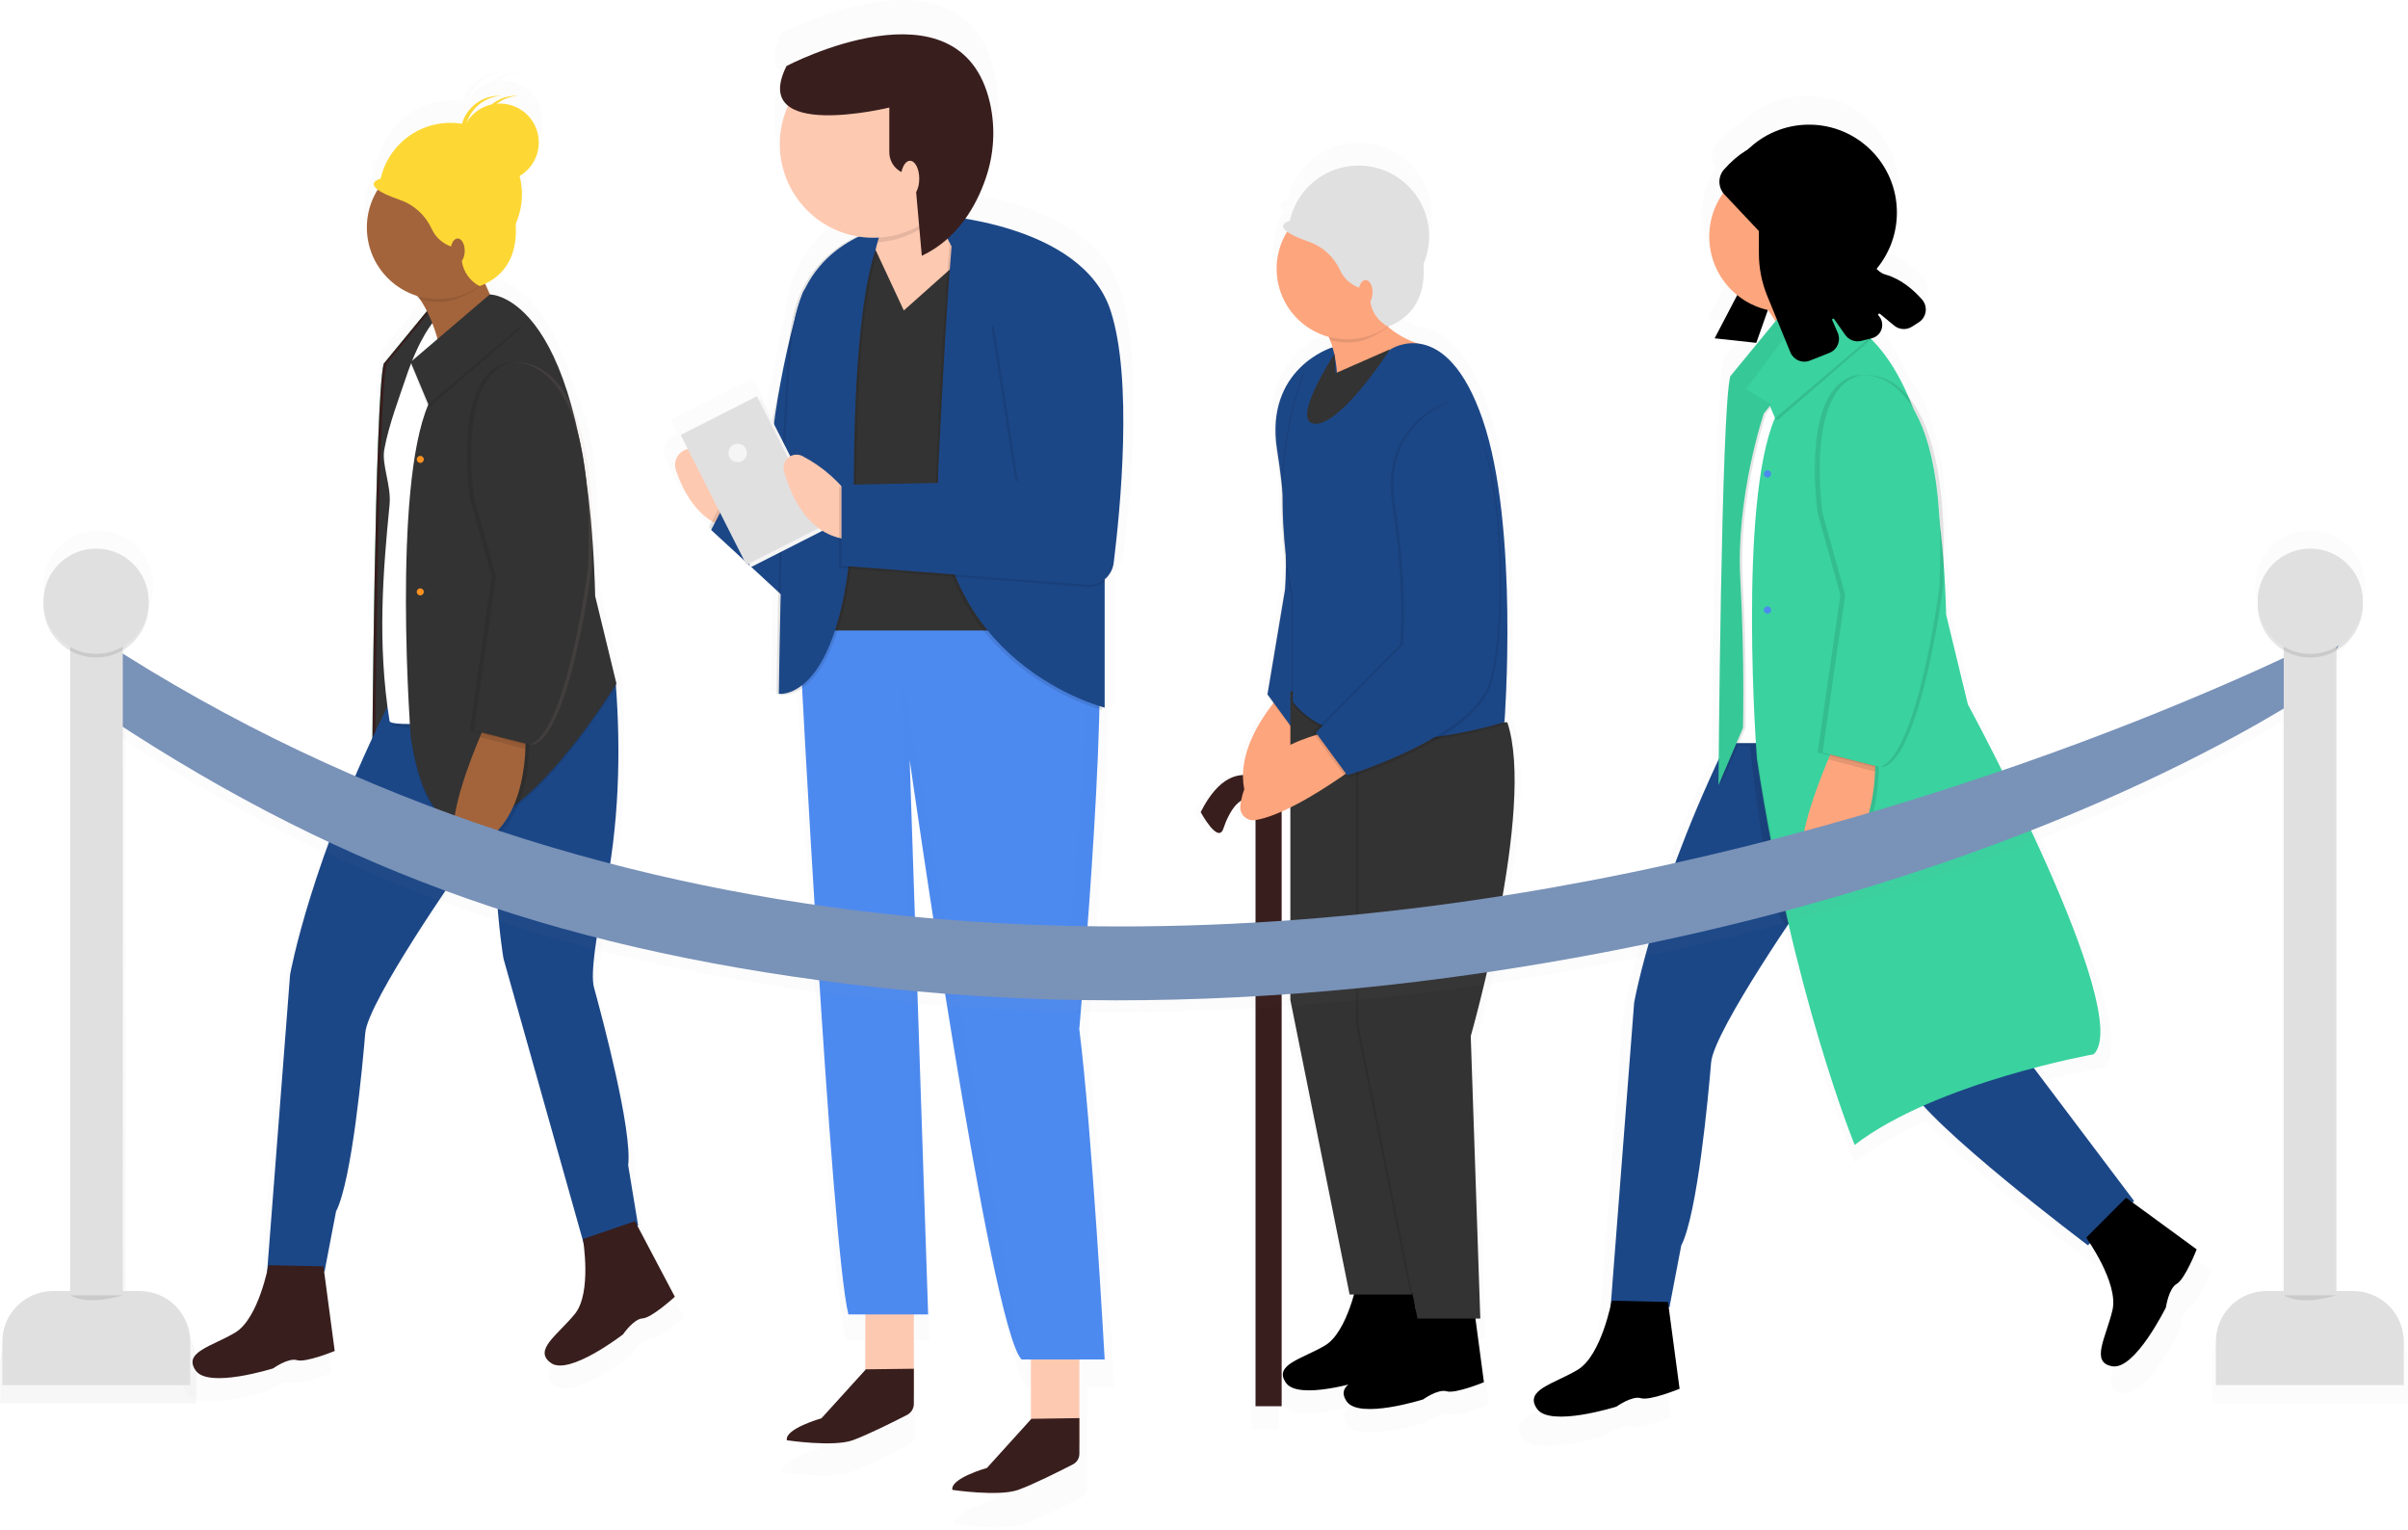 <svg width="400" height="254" viewBox="0 0 400 254" version="1.1" xmlns="http://www.w3.org/2000/svg" xmlns:xlink="http://www.w3.org/1999/xlink">
<title>Audience</title>
<desc>Created using Figma</desc>
<g id="Canvas" transform="translate(-10176 -10136)">
<g id="Audience">
<g id="Group" opacity="0.5">
<g id="Vector" opacity="0.5">
<use xlink:href="#path0_fill" transform="matrix(-1 0 0 1 10208.6 10224.1)" fill="url(#paint0_linear)"/>
</g>
</g>
<g id="Group" opacity="0.5">
<g id="Vector" opacity="0.5">
<use xlink:href="#path1_fill" transform="matrix(-1 0 0 1 10289.5 10148)" fill="url(#paint1_linear)"/>
</g>
</g>
<g id="Vector">
<use xlink:href="#path2_fill" transform="matrix(-1 0 0 1 10252.5 10184.8)" fill="#3AD29F"/>
</g>
<g id="Vector">
<use xlink:href="#path2_fill" transform="matrix(-1 0 0 1 10252.5 10184.8)" fill="#381E1D"/>
</g>
<g id="Vector">
<use xlink:href="#path3_fill" transform="matrix(-1 0 0 1 10253 10184.8)" fill="#333333"/>
</g>
<g id="Vector">
<use xlink:href="#path4_fill" transform="matrix(-1 0 0 1 10282 10246.6)" fill="#1C4787"/>
</g>
<g id="Vector">
<use xlink:href="#path5_fill" transform="matrix(-1 0 0 1 10288.1 10338.8)" fill="#381E1D"/>
</g>
<g id="Vector">
<use xlink:href="#path6_fill" transform="matrix(-1 0 0 1 10257.8 10252.2)" fill="#1C4787"/>
</g>
<g id="Vector">
<use xlink:href="#path7_fill" transform="matrix(-1 0 0 1 10254.2 10189.4)" fill="#FFFFFF"/>
</g>
<g id="Vector">
<use xlink:href="#path8_fill" transform="matrix(-1 0 0 1 10258.4 10180.9)" fill="#A3643B"/>
</g>
<g id="Vector" opacity="0.1">
<use xlink:href="#path9_fill" transform="matrix(-1 0 0 1 10278.4 10185.3)"/>
</g>
<g id="Vector">
<use xlink:href="#path9_fill" transform="matrix(-1 0 0 1 10278.4 10184.9)" fill="#333333"/>
</g>
<g id="Vector" opacity="0.1">
<use xlink:href="#path10_fill" transform="matrix(-1 0 0 1 10263.9 10256.1)"/>
</g>
<g id="Vector">
<use xlink:href="#path11_fill" transform="matrix(-1 0 0 1 10263.3 10255.8)" fill="#A3643B"/>
</g>
<g id="Vector">
<use xlink:href="#path12_fill" transform="matrix(-1 0 0 1 10246.4 10211.7)" fill="#FA9221"/>
</g>
<g id="Vector">
<use xlink:href="#path13_fill" transform="matrix(-1 0 0 1 10246.4 10233.7)" fill="#FA9221"/>
</g>
<g id="Vector">
<use xlink:href="#path14_fill" transform="matrix(-1 0 0 1 10231.6 10346.1)" fill="#381E1D"/>
</g>
<g id="Vector" opacity="0.1">
<use xlink:href="#path15_fill" transform="matrix(-1 0 0 1 10274.4 10196.2)" fill="#DAA4A2"/>
</g>
<g id="Vector" opacity="0.1">
<use xlink:href="#path16_fill" transform="matrix(-1 0 0 1 10273.1 10196.2)"/>
</g>
<g id="Vector">
<use xlink:href="#path17_fill" transform="matrix(-1 0 0 1 10273.8 10196.2)" fill="#333333"/>
</g>
<g id="Vector" opacity="0.1">
<use xlink:href="#path18_fill" transform="matrix(-1 0 0 1 10263.3 10257.6)"/>
</g>
<g id="Vector" opacity="0.1">
<use xlink:href="#path19_fill" transform="matrix(-1 0 0 1 10262.7 10190.2)"/>
</g>
<g id="Vector" opacity="0.1">
<use xlink:href="#path20_fill" transform="matrix(-1 0 0 1 10244 10256.2)"/>
</g>
<g id="Vector" opacity="0.1">
<use xlink:href="#path21_fill" transform="matrix(-1 0 0 1 10256.9 10181.3)"/>
</g>
<g id="Vector">
<use xlink:href="#path22_fill" transform="matrix(-1 0 0 1 10262.7 10156.4)" fill="#FDD835"/>
</g>
<g id="Vector">
<use xlink:href="#path23_fill" transform="matrix(-1 0 0 1 10260.7 10161.9)" fill="#A3643B"/>
</g>
<g id="Vector">
<use xlink:href="#path24_fill" transform="matrix(-1 0 0 1 10261.7 10168.3)" fill="#FDD835"/>
</g>
<g id="Vector">
<use xlink:href="#path25_fill" transform="matrix(-1 0 0 1 10265.5 10153.2)" fill="#FDD835"/>
</g>
<g id="Vector">
<use xlink:href="#path26_fill" transform="matrix(-1 0 0 1 10261.7 10159.6)" fill="#FDD835"/>
</g>
<g id="Vector">
<use xlink:href="#path27_fill" transform="matrix(-1 0 0 1 10259.3 10151.9)" fill="#FDD835"/>
</g>
<g id="Vector">
<use xlink:href="#path28_fill" transform="matrix(-1 0 0 1 10262.1 10151.9)" fill="#FDD835"/>
</g>
<g id="Vector">
<use xlink:href="#path29_fill" transform="matrix(-1 0 0 1 10253.2 10175.6)" fill="#A3643B"/>
</g>
<g id="Group" opacity="0.5">
<g id="Vector" opacity="0.5">
<use xlink:href="#path30_fill" transform="matrix(-1 0 0 1 10543.3 10151.9)" fill="url(#paint32_linear)"/>
</g>
</g>
<g id="Vector">
<use xlink:href="#path31_fill" transform="matrix(-1 0 0 1 10491.1 10156.7)"/>
</g>
<g id="Vector">
<use xlink:href="#path32_fill" transform="matrix(-1 0 0 1 10530.5 10310.3)" fill="#1C4787"/>
</g>
<g id="Vector">
<use xlink:href="#path33_fill" transform="matrix(-1 0 0 1 10481.9 10255.7)" fill="#1C4787"/>
</g>
<g id="Vector">
<use xlink:href="#path34_fill" transform="matrix(-1 0 0 1 10478.2 10200.7)" fill="#FFFFFF"/>
</g>
<g id="Vector" opacity="0.1">
<use xlink:href="#path35_fill" transform="matrix(-1 0 0 1 10476.9 10186.6)"/>
</g>
<g id="Vector">
<use xlink:href="#path36_fill" transform="matrix(-1 0 0 1 10471.2 10182.4)"/>
</g>
<g id="Vector">
<use xlink:href="#path37_fill" transform="matrix(-1 0 0 1 10484.9 10162.8)" fill="#FDA57D"/>
</g>
<g id="Vector">
<use xlink:href="#path38_fill" transform="matrix(-1 0 0 1 10482.5 10182.5)" fill="#FDA57D"/>
</g>
<g id="Vector">
<use xlink:href="#path39_fill" transform="matrix(-1 0 0 1 10524.9 10187.8)" fill="#3AD29F"/>
</g>
<g id="Vector">
<use xlink:href="#path40_fill" transform="matrix(-1 0 0 1 10476.5 10186.6)" fill="#3AD29F"/>
</g>
<g id="Vector" opacity="0.05">
<use xlink:href="#path40_fill" transform="matrix(-1 0 0 1 10476.5 10186.6)"/>
</g>
<g id="Vector" opacity="0.1">
<use xlink:href="#path41_fill" transform="matrix(-1 0 0 1 10488.1 10259.7)"/>
</g>
<g id="Vector">
<use xlink:href="#path42_fill" transform="matrix(-1 0 0 1 10487.5 10259.4)" fill="#FDA57D"/>
</g>
<g id="Vector">
<use xlink:href="#path43_fill" transform="matrix(-1 0 0 1 10470.2 10214.1)" fill="#4D8AF0"/>
</g>
<g id="Vector">
<use xlink:href="#path44_fill" transform="matrix(-1 0 0 1 10470.2 10236.7)" fill="#4D8AF0"/>
</g>
<g id="Vector">
<use xlink:href="#path45_fill" transform="matrix(-1 0 0 1 10540.9 10334.9)"/>
</g>
<g id="Vector">
<use xlink:href="#path46_fill" transform="matrix(-1 0 0 1 10455 10352)"/>
</g>
<g id="Vector" opacity="0.1">
<use xlink:href="#path47_fill" transform="matrix(-1 0 0 1 10498.9 10198.3)"/>
</g>
<g id="Vector" opacity="0.1">
<use xlink:href="#path48_fill" transform="matrix(-1 0 0 1 10497.5 10198.3)"/>
</g>
<g id="Vector">
<use xlink:href="#path49_fill" transform="matrix(-1 0 0 1 10498.3 10198.3)" fill="#3AD29F"/>
</g>
<g id="Vector" opacity="0.1">
<use xlink:href="#path50_fill" transform="matrix(-1 0 0 1 10487.5 10261.3)"/>
</g>
<g id="Vector" opacity="0.1">
<use xlink:href="#path51_fill" transform="matrix(-1 0 0 1 10486.9 10192.1)"/>
</g>
<g id="Vector">
<use xlink:href="#path52_fill" transform="matrix(-1 0 0 1 10482.5 10190.4)" fill="#3AD29F"/>
</g>
<g id="Vector">
<use xlink:href="#path53_fill" transform="matrix(-1 0 0 1 10495.9 10159.3)"/>
</g>
<g id="Vector" opacity="0.1">
<use xlink:href="#path54_fill" transform="matrix(-1 0 0 1 10467.8 10259.4)"/>
</g>
<g id="Vector" opacity="0.1">
<use xlink:href="#path55_fill" transform="matrix(-1 0 0 1 10473.1 10260.1)"/>
</g>
<g id="Group" opacity="0.5">
<g id="Vector" opacity="0.5">
<use xlink:href="#path56_fill" transform="matrix(-1 0 0 1 10364.3 10136)" fill="url(#paint59_linear)"/>
</g>
</g>
<g id="Vector">
<use xlink:href="#path57_fill" transform="matrix(-1 0 0 1 10327.8 10350.1)" fill="#FEC9B1"/>
</g>
<g id="Vector">
<use xlink:href="#path58_fill" transform="matrix(-1 0 0 1 10327.8 10363.3)" fill="#381E1D"/>
</g>
<g id="Vector">
<use xlink:href="#path59_fill" transform="matrix(-1 0 0 1 10355.3 10358.3)" fill="#FEC9B1"/>
</g>
<g id="Vector">
<use xlink:href="#path60_fill" transform="matrix(-1 0 0 1 10355.3 10371.5)" fill="#381E1D"/>
</g>
<g id="Vector">
<use xlink:href="#path61_fill" transform="matrix(-1 0 0 1 10359.5 10237.6)" fill="#4D8AF0"/>
</g>
<g id="Group" opacity="0.1">
<g id="Vector" opacity="0.1">
<use xlink:href="#path62_fill" transform="matrix(-1 0 0 1 10358.7 10237.7)"/>
</g>
<g id="Vector" opacity="0.1">
<use xlink:href="#path63_fill" transform="matrix(-1 0 0 1 10359.5 10307.6)"/>
</g>
<g id="Vector" opacity="0.1">
<use xlink:href="#path64_fill" transform="matrix(-1 0 0 1 10345.7 10246.5)"/>
</g>
</g>
<g id="Vector">
<use xlink:href="#path65_fill" transform="matrix(-1 0 0 1 10301.2 10210.5)" fill="#FEC9B1"/>
</g>
<g id="Vector" opacity="0.1">
<use xlink:href="#path66_fill" transform="matrix(-1 0 0 1 10308.5 10191.7)"/>
</g>
<g id="Vector">
<use xlink:href="#path67_fill" transform="matrix(-1 0 0 1 10310.7 10183.4)" fill="#1C4787"/>
</g>
<g id="Vector">
<use xlink:href="#path68_fill" transform="matrix(-1 0 0 1 10344.7 10176.8)" fill="#333333"/>
</g>
<g id="Vector" opacity="0.1">
<use xlink:href="#path69_fill" transform="matrix(-1 0 0 1 10323 10173.7)"/>
</g>
<g id="Vector" opacity="0.1">
<use xlink:href="#path70_fill" transform="matrix(-1 0 0 1 10323.8 10173.9)"/>
</g>
<g id="Vector">
<use xlink:href="#path71_fill" transform="matrix(-1 0 0 1 10323.4 10173.7)" fill="#1C4787"/>
</g>
<g id="Vector">
<use xlink:href="#path72_fill" transform="matrix(0.892 -0.453 -0.452 -0.892 10300.7 10230.2)" fill="#F5F5F5"/>
</g>
<g id="Vector">
<use xlink:href="#path73_fill" transform="matrix(0.892 -0.453 -0.452 -0.892 10300 10229.8)" fill="#E0E0E0"/>
</g>
<g id="Vector">
<use xlink:href="#path74_fill" transform="matrix(-1 0 0 1 10319.6 10211.5)" fill="#FEC9B1"/>
</g>
<g id="Vector">
<use xlink:href="#path75_fill" transform="matrix(-1 0 0 1 10336.5 10162.8)" fill="#FEC9B1"/>
</g>
<g id="Vector" opacity="0.1">
<use xlink:href="#path76_fill" transform="matrix(-1 0 0 1 10359.1 10172.4)"/>
</g>
<g id="Vector">
<use xlink:href="#path77_fill" transform="matrix(-1 0 0 1 10359.5 10172)" fill="#1C4787"/>
</g>
<g id="Vector" opacity="0.1">
<use xlink:href="#path78_fill" transform="matrix(-1 0 0 1 10333.4 10163.5)"/>
</g>
<g id="Vector">
<use xlink:href="#path79_fill" transform="matrix(-1 0 0 1 10336.6 10144.4)" fill="#FEC9B1"/>
</g>
<g id="Vector" opacity="0.1">
<use xlink:href="#path80_fill" transform="matrix(-1 0 0 1 10362.2 10182)"/>
</g>
<g id="Vector">
<use xlink:href="#path81_fill" transform="matrix(-1 0 0 1 10362.6 10171.7)" fill="#1C4787"/>
</g>
<g id="Vector">
<use xlink:href="#path82_fill" transform="matrix(-1 0 0 1 10341 10141.7)" fill="#381E1D"/>
</g>
<g id="Vector">
<use xlink:href="#path83_fill" transform="matrix(-1 0 0 1 10328.7 10162.7)" fill="#FEC9B1"/>
</g>
<g id="Vector">
<use xlink:href="#path84_fill" transform="matrix(-0.452 -0.892 -0.892 0.453 10300.6 10211.9)" fill="#F5F5F5"/>
</g>
<g id="Group" opacity="0.5">
<g id="Vector" opacity="0.5">
<use xlink:href="#path85_fill" transform="matrix(-1 0 0 1 10428.6 10159.7)" fill="url(#paint88_linear)"/>
</g>
</g>
<g id="Vector">
<use xlink:href="#path86_fill" transform="matrix(-1 0 0 1 10388.9 10268.2)" fill="#381E1D"/>
</g>
<g id="Vector">
<use xlink:href="#path87_fill" transform="matrix(-1 0 0 1 10388.9 10264.7)" fill="#381E1D"/>
</g>
<g id="Vector">
<use xlink:href="#path88_fill" transform="matrix(-1 0 0 1 10395.7 10250.5)" fill="#FDA57D"/>
</g>
<g id="Vector" opacity="0.1">
<use xlink:href="#path89_fill" transform="matrix(-1 0 0 1 10405.4 10193.8)"/>
</g>
<g id="Vector">
<use xlink:href="#path90_fill" transform="matrix(-1 0 0 1 10405.5 10193.7)" fill="#1C4787"/>
</g>
<g id="Vector">
<use xlink:href="#path91_fill" transform="matrix(-1 0 0 1 10412.4 10348.4)"/>
</g>
<g id="Vector">
<use xlink:href="#path92_fill" transform="matrix(-1 0 0 1 10416.3 10250.8)" fill="#333333"/>
</g>
<g id="Vector">
<use xlink:href="#path93_fill" transform="matrix(-1 0 0 1 10401.7 10257.2)" fill="#FDA57D"/>
</g>
<g id="Vector">
<use xlink:href="#path94_fill" transform="matrix(-1 0 0 1 10412 10185)" fill="#FDA57D"/>
</g>
<g id="Vector">
<use xlink:href="#path95_fill" transform="matrix(-1 0 0 1 10422.5 10351.5)"/>
</g>
<g id="Vector" opacity="0.1">
<use xlink:href="#path96_fill" transform="matrix(-1 0 0 1 10427.2 10254.8)"/>
</g>
<g id="Vector">
<use xlink:href="#path97_fill" transform="matrix(-1 0 0 1 10427.6 10254.8)" fill="#333333"/>
</g>
<g id="Vector" opacity="0.1">
<use xlink:href="#path98_fill" transform="matrix(-1 0 0 1 10426.2 10193)"/>
</g>
<g id="Vector" opacity="0.1">
<use xlink:href="#path99_fill" transform="matrix(-1 0 0 1 10426.4 10193.4)"/>
</g>
<g id="Vector">
<use xlink:href="#path100_fill" transform="matrix(-1 0 0 1 10426.4 10193)" fill="#1C4787"/>
</g>
<g id="Vector" opacity="0.1">
<use xlink:href="#path101_fill" transform="matrix(-1 0 0 1 10424.6 10202.8)"/>
</g>
<g id="Vector" opacity="0.1">
<use xlink:href="#path102_fill" transform="matrix(-1 0 0 1 10425.4 10203.2)"/>
</g>
<g id="Vector">
<use xlink:href="#path103_fill" transform="matrix(-1 0 0 1 10425.1 10202.8)" fill="#1C4787"/>
</g>
<g id="Vector" opacity="0.1">
<use xlink:href="#path104_fill" transform="matrix(-1 0 0 1 10406.8 10185.5)"/>
</g>
<g id="Vector">
<use xlink:href="#path105_fill" transform="matrix(-1 0 0 1 10413.4 10163.5)" fill="#E0E0E0"/>
</g>
<g id="Vector">
<use xlink:href="#path106_fill" transform="matrix(-1 0 0 1 10411.5 10168.9)" fill="#FDA57D"/>
</g>
<g id="Vector">
<use xlink:href="#path107_fill" transform="matrix(-1 0 0 1 10412.5 10175.2)" fill="#E0E0E0"/>
</g>
<g id="Vector">
<use xlink:href="#path108_fill" transform="matrix(-1 0 0 1 10412.4 10166.7)" fill="#E0E0E0"/>
</g>
<g id="Vector">
<use xlink:href="#path109_fill" transform="matrix(-1 0 0 1 10404 10182.5)" fill="#FDA57D"/>
</g>
<g id="Vector">
<use xlink:href="#path110_fill" transform="matrix(-1 0 0 1 10406.9 10194)" fill="#333333"/>
</g>
<g id="Group" opacity="0.5">
<g id="Vector" opacity="0.5">
<use xlink:href="#path111_fill" transform="matrix(-1 0 0 1 10566.5 10241.5)" fill="url(#paint114_linear)"/>
</g>
</g>
<g id="Vector">
<use xlink:href="#path112_fill" transform="matrix(-1 0 0 1 10566.5 10239.5)" fill="#7992B8"/>
</g>
<g id="Group" opacity="0.5">
<g id="Vector" opacity="0.5">
<use xlink:href="#path113_fill" transform="matrix(-1 0 0 1 10576 10224.1)" fill="url(#paint116_linear)"/>
</g>
</g>
<g id="Vector">
<use xlink:href="#path114_fill" transform="matrix(-1 0 0 1 10564.1 10230.8)" fill="#E0E0E0"/>
</g>
<g id="Vector">
<use xlink:href="#path115_fill" transform="matrix(-1 0 0 1 10575.3 10350.4)" fill="#E0E0E0"/>
</g>
<g id="Vector" opacity="0.1">
<use xlink:href="#path116_fill" transform="matrix(-1 0 0 1 10568.5 10227.7)"/>
</g>
<g id="Vector">
<use xlink:href="#path117_fill" transform="matrix(-1 0 0 1 10568.5 10227.1)" fill="#E0E0E0"/>
</g>
<g id="Vector" opacity="0.1">
<use xlink:href="#path118_fill" transform="matrix(-1 0 0 1 10564.1 10351.1)"/>
</g>
<g id="Vector">
<use xlink:href="#path119_fill" transform="matrix(-1 0 0 1 10196.4 10230.8)" fill="#E0E0E0"/>
</g>
<g id="Vector">
<use xlink:href="#path120_fill" transform="matrix(-1 0 0 1 10207.6 10350.4)" fill="#E0E0E0"/>
</g>
<g id="Vector" opacity="0.1">
<use xlink:href="#path121_fill" transform="matrix(-1 0 0 1 10200.7 10227.7)"/>
</g>
<g id="Vector">
<use xlink:href="#path122_fill" transform="matrix(-1 0 0 1 10200.7 10227.1)" fill="#E0E0E0"/>
</g>
<g id="Vector" opacity="0.1">
<use xlink:href="#path123_fill" transform="matrix(-1 0 0 1 10196.4 10351.1)"/>
</g>
</g>
</g>
<defs>
<linearGradient id="paint0_linear" x1="0" y1="0" x2="1" y2="0" gradientUnits="userSpaceOnUse" gradientTransform="matrix(0 -144.942 144.848 0 -56.15 144.953)">
<stop offset="0" stop-color="#808080" stop-opacity="0.25"/>
<stop offset="0.54" stop-color="#808080" stop-opacity="0.12"/>
<stop offset="1" stop-color="#808080" stop-opacity="0.1"/>
</linearGradient>
<linearGradient id="paint1_linear" x1="0" y1="0" x2="1" y2="0" gradientUnits="userSpaceOnUse" gradientTransform="matrix(0 -110265 41473.3 0 53126.3 152230)">
<stop offset="0" stop-color="#808080" stop-opacity="0.25"/>
<stop offset="0.54" stop-color="#808080" stop-opacity="0.12"/>
<stop offset="1" stop-color="#808080" stop-opacity="0.1"/>
</linearGradient>
<linearGradient id="paint32_linear" x1="0" y1="0" x2="1" y2="0" gradientUnits="userSpaceOnUse" gradientTransform="matrix(0 -113790 58374.8 0 11228.8 158395)">
<stop offset="0" stop-color="#808080" stop-opacity="0.25"/>
<stop offset="0.54" stop-color="#808080" stop-opacity="0.12"/>
<stop offset="1" stop-color="#808080" stop-opacity="0.1"/>
</linearGradient>
<linearGradient id="paint59_linear" x1="0" y1="0" x2="1" y2="0" gradientUnits="userSpaceOnUse" gradientTransform="matrix(0 -145590 44755.5 0 33350.6 186934)">
<stop offset="0" stop-color="#808080" stop-opacity="0.25"/>
<stop offset="0.54" stop-color="#808080" stop-opacity="0.12"/>
<stop offset="1" stop-color="#808080" stop-opacity="0.1"/>
</linearGradient>
<linearGradient id="paint88_linear" x1="0" y1="0" x2="1" y2="0" gradientUnits="userSpaceOnUse" gradientTransform="matrix(0 -103832 26247.3 0 16234.6 150193)">
<stop offset="0" stop-color="#808080" stop-opacity="0.25"/>
<stop offset="0.54" stop-color="#808080" stop-opacity="0.12"/>
<stop offset="1" stop-color="#808080" stop-opacity="0.1"/>
</linearGradient>
<linearGradient id="paint114_linear" x1="0" y1="0" x2="1" y2="0" gradientUnits="userSpaceOnUse" gradientTransform="matrix(0 -8868.12 53523.5 0 198546 34015.1)">
<stop offset="0" stop-color="#808080" stop-opacity="0.25"/>
<stop offset="0.54" stop-color="#808080" stop-opacity="0.12"/>
<stop offset="1" stop-color="#808080" stop-opacity="0.1"/>
</linearGradient>
<linearGradient id="paint116_linear" x1="0" y1="0" x2="1" y2="0" gradientUnits="userSpaceOnUse" gradientTransform="matrix(0 -47543.3 10676.7 0 650.552 100067)">
<stop offset="0" stop-color="#808080" stop-opacity="0.25"/>
<stop offset="0.54" stop-color="#808080" stop-opacity="0.12"/>
<stop offset="1" stop-color="#808080" stop-opacity="0.1"/>
</linearGradient>
<path id="path0_fill" d="M 22.956 128.669L 20.831 128.669L 20.831 17.02C 22.569 16.016 23.927 14.466 24.695 12.611C 25.463 10.757 25.598 8.7 25.078 6.76C 24.559 4.821 23.415 3.107 21.823 1.885C 20.231 0.663 18.28 -4.34656e-06 16.274 -4.34656e-06C 14.267 -4.34656e-06 12.317 0.663 10.725 1.885C 9.133 3.107 7.989 4.821 7.469 6.76C 6.95 8.7 7.085 10.757 7.853 12.611C 8.62 14.466 9.979 16.016 11.716 17.02L 11.716 128.669L 9.592 128.669C 7.048 128.669 4.608 129.68 2.809 131.48C 1.011 133.28 -7.54727e-06 135.722 -7.54727e-06 138.267L -7.54727e-06 144.953L 32.552 144.953L 32.552 138.267C 32.552 137.006 32.304 135.758 31.822 134.593C 31.339 133.428 30.632 132.37 29.741 131.479C 28.85 130.587 27.792 129.88 26.628 129.398C 25.463 128.916 24.216 128.668 22.956 128.669Z"/>
<path id="path1_fill" d="M 75.672 212.944C 72.373 210.991 70.633 204.459 70.112 202.157L 66.177 151.288C 66.177 151.288 63.223 134.451 52.001 110.469C 51.864 96.191 51.339 51.041 50.062 46.184L 42.626 37.138C 42.971 36.44 43.362 35.766 43.796 35.119C 43.928 35.083 44.065 35.052 44.198 35.013C 44.361 34.796 44.533 34.571 44.71 34.389C 46.449 33.78 48.03 32.787 49.334 31.485C 50.639 30.183 51.635 28.604 52.249 26.865C 52.863 25.126 53.078 23.271 52.88 21.438C 52.682 19.604 52.075 17.839 51.105 16.271C 52.937 14.923 50.601 14.353 50.601 14.353C 49.913 11.299 48.089 8.622 45.499 6.865C 42.91 5.107 39.749 4.402 36.659 4.892C 36.261 3.492 35.419 2.26 34.258 1.383C 33.098 0.506 31.683 0.031 30.229 0.031L 29.849 0.031C 31.206 0.106 32.507 0.592 33.581 1.424C 34.654 2.257 35.449 3.397 35.86 4.693C 35.404 3.912 34.795 3.231 34.07 2.692C 33.344 2.153 32.517 1.766 31.638 1.556C 30.437 0.549 28.92 -0.002 27.354 6.07997e-06L 26.974 6.07997e-06C 28.32 0.077 29.61 0.561 30.675 1.388C 30.481 1.388 30.287 1.357 30.092 1.357C 28.623 1.354 27.193 1.836 26.025 2.728C 24.857 3.62 24.016 4.873 23.631 6.292C 23.246 7.711 23.34 9.218 23.897 10.578C 24.454 11.939 25.444 13.078 26.714 13.819C 25.975 16.564 26.207 19.48 27.372 22.073C 27.12 25.609 27.889 30.112 32.618 32.392L 31.814 34.213C 30.847 34.261 22.982 35.216 17.921 53.078C 15.744 57.554 14.101 64.797 14.211 76.499C 13.999 79.495 13.841 82.686 13.77 86.137L 10.122 101.198L 10.175 101.286C 10.175 101.357 10.175 101.423 10.175 101.494L 10.135 101.653L 10.162 101.693C 9.278 113.717 9.72 125.962 12.149 137.766C 13.527 144.448 14.591 151.151 13.915 153.52C 12.458 158.823 7.291 178.152 8.038 184.091L 6.328 194.481L 6.443 194.52L -5.39091e-06 206.766C -5.39091e-06 206.766 3.975 210.407 5.542 210.487C 7.11 210.566 8.916 213.235 8.916 213.235C 8.916 213.235 18.168 220.39 21.313 218.176C 24.457 215.962 20.129 213.315 17.17 209.705C 14.746 206.73 15.364 199.982 15.669 197.662L 29.505 148.557C 29.505 148.557 30.878 140.917 31.081 127.867C 32.14 128.719 33.347 129.367 34.641 129.78C 35.072 129.914 35.534 129.914 35.966 129.78L 36.849 132.98C 36.849 132.98 52.809 155.796 53.264 161.262C 53.719 166.729 55.543 186.663 58.281 191.988L 60.255 202.333L 60.374 202.333L 58.546 216.033C 58.546 216.033 63.536 218.079 65.029 217.615C 66.522 217.151 69.145 219.033 69.145 219.033C 69.145 219.033 80.296 222.569 82.482 219.391C 84.668 216.214 79.7 215.312 75.672 212.944Z"/>
<path id="path2_fill" d="M 10.696 68.54L 14.671 77.785C 14.671 77.785 14.229 17.173 12.763 11.596L 3.228 -3.7761e-06L -6.46909e-06 8.511L 7.335 17.61C 7.335 17.61 11.884 31.111 11.147 44.319C 10.409 57.528 10.696 68.54 10.696 68.54Z"/>
<path id="path3_fill" d="M 10.705 68.54L 14.68 77.785C 14.68 77.785 14.238 17.173 12.772 11.596L 3.228 -3.7761e-06L 1.186e-05 8.511L 7.335 17.61C 7.335 17.61 11.884 31.111 11.147 44.319C 10.409 57.528 10.705 68.54 10.705 68.54Z"/>
<path id="path4_fill" d="M 3.732 2.691C 2.809 14.517 3.206 26.576 5.6 38.199C 6.925 44.646 7.954 51.111 7.327 53.401C 5.918 58.514 0.945 77.166 1.652 82.898L -1.07818e-05 92.925L 8.947 96.213L 22.359 48.61C 22.359 48.61 25.817 29.4 22.395 -1.61833e-06L 3.727 2.696L 3.732 2.691Z"/>
<path id="path5_fill" d="M 6.624 0L 0 12.546C 0 12.546 3.838 16.059 5.348 16.139C 6.858 16.218 8.603 18.79 8.603 18.79C 8.603 18.79 17.528 25.693 20.566 23.554C 23.605 21.415 19.427 18.883 16.592 15.379C 13.757 11.874 15.267 2.961 15.267 2.961L 6.624 0Z"/>
<path id="path6_fill" d="M 5.282 28.03C 5.282 28.03 20.681 50.046 21.123 55.327C 21.564 60.608 23.331 79.836 25.981 84.975L 27.889 94.954L 37.423 94.954L 33.612 45.641C 33.612 45.641 30.194 26.418 16.866 -2.69721e-06L 2.15636e-06 9.245L 5.282 28.03Z"/>
<path id="path7_fill" d="M 13.492 66.318C 13.492 67.493 8.62545e-06 66.318 8.62545e-06 66.318L 8.62545e-06 9.099L 6.161 -3.23665e-06C 6.161 -3.23665e-06 8.528 2.545 10.837 9.506C 11.721 12.197 13.642 17.164 14.37 21.282C 14.812 23.784 13.187 27.253 13.487 30.381C 14.56 41.398 15.558 53.445 13.492 66.318Z"/>
<path id="path8_fill" d="M 9.605 11.812C 9.605 11.812 11.001 5.869 14.225 2.934L 2.787 -2.51197e-14L -1.07818e-06 6.31L 9.605 11.812Z"/>
<path id="path9_fill" d="M 21.057 7.74521e-05C 21.057 7.74521e-05 4.853 -0.367 3.533 50.099L -6.46909e-06 64.63C -6.46909e-06 64.63 28.454 111.3 34.173 73.437C 34.173 73.437 37.264 32.198 31.24 18.255L 34.186 11.211L 21.057 7.74521e-05Z"/>
<path id="path10_fill" d="M 0.03 2.201C 0.03 2.201 -1.012 17.707 9.172 20.969C 9.487 21.069 9.821 21.097 10.148 21.049C 10.476 21.002 10.788 20.88 11.061 20.693C 11.335 20.506 11.562 20.26 11.726 19.972C 11.889 19.685 11.986 19.363 12.007 19.033C 12.179 16.382 11.336 10.968 6.482 -2.15777e-06L 0.03 2.201Z"/>
<path id="path11_fill" d="M 0.03 2.201C 0.03 2.201 -1.004 17.703 9.153 20.969C 9.469 21.069 9.803 21.097 10.13 21.049C 10.457 21.002 10.77 20.88 11.043 20.693C 11.316 20.506 11.543 20.26 11.707 19.972C 11.871 19.685 11.967 19.363 11.989 19.033C 12.161 16.382 11.317 10.968 6.464 -3.7761e-06L 0.03 2.201Z"/>
<path id="path12_fill" d="M 0.587 1.175C 0.912 1.175 1.175 0.912 1.175 0.588C 1.175 0.263 0.912 2.42749e-06 0.587 2.42749e-06C 0.263 2.42749e-06 -1.186e-05 0.263 -1.186e-05 0.588C -1.186e-05 0.912 0.263 1.175 0.587 1.175Z"/>
<path id="path13_fill" d="M 0.587 1.175C 0.912 1.175 1.175 0.912 1.175 0.588C 1.175 0.263 0.912 0 0.587 0C 0.263 0 -1.186e-05 0.263 -1.186e-05 0.588C -1.186e-05 0.912 0.263 1.175 0.587 1.175Z"/>
<path id="path14_fill" d="M 1.872 0.199L 0 14.252C 0 14.252 4.814 16.223 6.258 15.776C 7.702 15.33 10.232 17.142 10.232 17.142C 10.232 17.142 20.99 20.544 23.101 17.486C 25.212 14.428 20.421 13.509 16.534 11.194C 12.648 8.878 11.001 -1.29466e-05 11.001 -1.29466e-05L 1.872 0.199Z"/>
<path id="path15_fill" d="M 13.055 0.054C 13.055 0.054 -1.611 -2.88 0.146 34.395C 0.146 34.395 3.679 61.692 9.827 63.455L 19.065 61.109L 15.413 35.571L 19.079 22.362C 19.079 22.362 22.002 2.401 13.055 0.054Z"/>
<path id="path16_fill" d="M 13.055 0.054C 13.055 0.054 -1.611 -2.88 0.146 34.395C 0.146 34.395 3.679 61.692 9.827 63.455L 19.065 61.109L 15.418 35.571L 19.083 22.362C 19.083 22.362 22.002 2.401 13.055 0.054Z"/>
<path id="path17_fill" d="M 13.055 0.054C 13.055 0.054 -1.611 -2.88 0.146 34.395C 0.146 34.395 3.679 61.692 9.827 63.455L 19.065 61.109L 15.4 35.571L 19.065 22.362C 19.065 22.362 21.998 2.401 13.055 0.054Z"/>
<path id="path18_fill" d="M 1.07818e-05 2.784L 1.07818e-05 1.843L 7.26 4.31554e-06L 7.596 0.791L 1.07818e-05 2.784Z"/>
<path id="path19_fill" d="M 2.15636e-06 0.146L 15.254 13.355L 15.691 13.059L 0.291 -1.61833e-06L 2.15636e-06 0.146Z"/>
<path id="path20_fill" d="M 0.044 3.7761e-06L -7.54727e-06 0.734L 2.977 0.367L 2.822 3.7761e-06L 0.044 3.7761e-06Z"/>
<path id="path21_fill" d="M -9.70363e-06 1.392C 2.067 3.138 5.079 4.839 7.993 4.839C 9.156 4.84 10.312 4.67 11.425 4.335C 11.801 3.83 12.224 3.361 12.688 2.934L 1.25 0L -9.70363e-06 1.392Z"/>
<path id="path22_fill" d="M 11.88 23.775C 18.441 23.775 23.759 18.453 23.759 11.887C 23.759 5.322 18.441 0 11.88 0C 5.319 0 2.15636e-06 5.322 2.15636e-06 11.887C 2.15636e-06 18.453 5.319 23.775 11.88 23.775Z"/>
<path id="path23_fill" d="M 11.88 23.775C 18.441 23.775 23.759 18.453 23.759 11.887C 23.759 5.322 18.441 0 11.88 0C 5.319 0 -6.46909e-06 5.322 -6.46909e-06 11.887C -6.46909e-06 18.453 5.319 23.775 11.88 23.775Z"/>
<path id="path24_fill" d="M 1.05 2.69721e-06C 1.05 2.69721e-06 -3.397 11.658 6.014 15.219C 6.797 14.818 7.473 14.238 7.989 13.524C 8.504 12.811 8.843 11.986 8.978 11.117C 9.113 10.247 9.041 9.358 8.767 8.522C 8.493 7.686 8.024 6.926 7.4 6.306L 1.05 2.69721e-06Z"/>
<path id="path25_fill" d="M 6.452 12.913C 10.015 12.913 12.904 10.022 12.904 6.456C 12.904 2.891 10.015 0 6.452 0C 2.889 0 3.23454e-06 2.891 3.23454e-06 6.456C 3.23454e-06 10.022 2.889 12.913 6.452 12.913Z"/>
<path id="path26_fill" d="M 22.456 6.067C 22.456 6.067 26.559 7.062 19.365 9.559C 18.183 9.956 17.094 10.593 16.168 11.429C 15.242 12.265 14.498 13.283 13.982 14.42C 13.66 15.113 13.2 15.733 12.629 16.241C 12.058 16.75 11.389 17.136 10.664 17.375C 9.938 17.614 9.171 17.702 8.41 17.633C 7.65 17.564 6.911 17.34 6.24 16.974L 3.975 15.701L -5.39091e-06 6.456L 4.694 1.025L 12.763 5.39442e-07L 22.456 6.067Z"/>
<path id="path27_fill" d="M 6.086 6.447C 6.086 4.798 5.456 3.212 4.324 2.013C 3.193 0.814 1.645 0.094 -1.07818e-06 -3.23665e-06L 0.367 -3.23665e-06C 2.078 -3.23665e-06 3.72 0.68 4.93 1.892C 6.141 3.103 6.821 4.746 6.821 6.459C 6.821 8.171 6.141 9.814 4.93 11.025C 3.72 12.237 2.078 12.917 0.367 12.917L -1.07818e-06 12.917C 1.649 12.823 3.2 12.1 4.332 10.896C 5.464 9.693 6.092 8.1 6.086 6.447L 6.086 6.447Z"/>
<path id="path28_fill" d="M 6.086 6.447C 6.086 4.798 5.456 3.212 4.324 2.013C 3.193 0.814 1.645 0.094 0 -3.23665e-06L 0.367 -3.23665e-06C 2.078 -3.23665e-06 3.72 0.68 4.93 1.892C 6.141 3.103 6.821 4.746 6.821 6.459C 6.821 8.171 6.141 9.814 4.93 11.025C 3.72 12.237 2.078 12.917 0.367 12.917L 0 12.917C 1.649 12.823 3.2 12.1 4.332 10.896C 5.464 9.693 6.092 8.1 6.086 6.447L 6.086 6.447Z"/>
<path id="path29_fill" d="M 1.175 4.11C 1.823 4.11 2.349 3.19 2.349 2.055C 2.349 0.92 1.823 0 1.175 0C 0.526 0 9.70363e-06 0.92 9.70363e-06 2.055C 9.70363e-06 3.19 0.526 4.11 1.175 4.11Z"/>
<path id="path30_fill" d="M 107.456 216.135C 104.042 214.111 102.245 207.359 101.715 204.977L 97.647 152.363C 97.647 152.363 94.591 134.952 82.99 110.147C 82.849 95.379 82.305 48.682 80.985 43.657L 73.137 34.112C 73.523 33.437 73.952 32.787 74.422 32.168L 76.427 37.837L 83.661 37.051L 79.757 29.582C 82.332 27.498 84.019 24.512 84.474 21.229C 84.929 17.946 84.119 14.613 82.208 11.906C 82.66 11.316 82.893 10.587 82.868 9.844C 82.843 9.101 82.562 8.39 82.071 7.832C 80.853 6.413 79.405 5.209 77.787 4.27C 74.975 1.558 71.23 0.03 67.324 0C 63.418 -0.029 59.65 1.443 56.797 4.112C 53.945 6.782 52.224 10.445 51.992 14.346C 51.759 18.248 53.032 22.09 55.547 25.079C 55.141 25.539 54.615 25.877 54.028 26.056C 51.29 26.825 49.108 28.765 47.691 30.369C 47.44 30.655 47.253 30.992 47.143 31.357C 47.034 31.722 47.004 32.107 47.057 32.484C 47.109 32.862 47.242 33.223 47.447 33.545C 47.651 33.866 47.923 34.139 48.243 34.346L 49.426 35.102C 49.897 35.399 50.448 35.54 51.003 35.506C 51.557 35.472 52.087 35.264 52.518 34.912L 54.969 32.888C 55.007 32.857 55.055 32.842 55.104 32.846C 55.153 32.849 55.199 32.871 55.232 32.907C 55.265 32.943 55.284 32.989 55.284 33.038C 55.285 33.087 55.267 33.135 55.234 33.171C 54.951 33.473 54.752 33.845 54.656 34.248C 54.56 34.651 54.571 35.073 54.688 35.47C 54.805 35.868 55.023 36.228 55.322 36.516C 55.621 36.803 55.989 37.007 56.391 37.108L 56.439 37.108L 56.386 37.135L 56.453 37.192C 54.245 39.402 51.983 42.592 49.948 47.285C 46.675 51.263 43.685 59.35 43.897 75.568C 43.665 78.514 43.503 81.672 43.411 85.042L 39.64 100.615C 39.64 100.615 10.537 154.268 17.771 161.338C 17.771 161.338 22.125 162.116 28.259 163.738L 10.851 186.823L 11.089 187.053L 3.23454e-06 195.162C 3.23454e-06 195.162 2.045 200.355 3.458 201.141C 4.871 201.928 5.344 205.233 5.344 205.233C 5.344 205.233 10.687 216.087 14.618 215.459C 18.548 214.832 15.717 210.426 14.618 205.706C 13.761 202.034 16.998 196.461 18.477 194.163L 18.866 194.535C 18.866 194.535 39.53 178.997 47.439 170.309C 51.767 172.231 55.896 174.481 59.27 177.07C 59.27 177.07 65.21 162.593 70.783 138.624L 70.832 138.699C 75.712 145.986 83.926 158.775 84.257 162.744C 84.73 168.409 86.615 189.015 89.446 194.521L 91.491 205.22L 91.615 205.22L 89.72 219.405C 89.72 219.405 94.883 221.518 96.428 221.04C 97.974 220.563 100.686 222.508 100.686 222.508C 100.686 222.508 112.216 226.153 114.482 222.879C 116.747 219.604 111.625 218.601 107.456 216.135Z"/>
<path id="path31_fill" d="M 14.591 29.201C 22.65 29.201 29.182 22.665 29.182 14.601C 29.182 6.537 22.65 0 14.591 0C 6.533 0 0 6.537 0 14.601C 0 22.665 6.533 29.201 14.591 29.201Z"/>
<path id="path32_fill" d="M 18.954 0.001L 2.965e-06 25.136L 7.675 32.499C 7.675 32.499 34.248 12.524 37.569 5.935C 37.766 5.589 37.882 5.202 37.909 4.804C 37.887 -0.15 18.954 0.001 18.954 0.001Z"/>
<path id="path33_fill" d="M 5.414 28.751C 5.414 28.751 21.207 51.328 21.662 56.746C 22.116 62.164 23.918 81.882 26.625 87.149L 28.582 97.384L 38.359 97.384L 34.447 46.812C 34.447 46.812 30.989 27.094 17.298 3.23665e-06L 4.85182e-06 9.483L 5.414 28.751Z"/>
<path id="path34_fill" d="M 13.841 0L 0 0L 0 58.703L 13.841 58.703L 13.841 0Z"/>
<path id="path35_fill" d="M 10.961 70.29L 15.024 79.774C 15.024 79.774 14.582 17.61 13.068 11.892L 3.308 -4.31554e-06L 4.31272e-06 8.728L 7.508 18.061C 7.508 18.061 12.171 31.91 11.42 45.459C 10.67 59.008 10.961 70.29 10.961 70.29Z"/>
<path id="path36_fill" d="M 5.264 -1.34861e-06L 10.378 9.784L 3.458 10.535L -2.965e-06 0.751L 5.264 -1.34861e-06Z"/>
<path id="path37_fill" d="M 12.485 24.986C 19.38 24.986 24.969 19.392 24.969 12.493C 24.969 5.593 19.38 0 12.485 0C 5.59 0 -2.965e-06 5.593 -2.965e-06 12.493C -2.965e-06 19.392 5.59 24.986 12.485 24.986Z"/>
<path id="path38_fill" d="M 10.078 10.235C 10.96 7.489 12.511 5.006 14.591 3.009L 2.857 3.7761e-06L -2.15636e-06 6.474L 10.078 10.235Z"/>
<path id="path39_fill" d="M 47.258 0.005C 47.258 0.005 26.944 -1.502 25.619 50.276L 22.011 65.178C 22.011 65.178 -5.811 116.506 1.105 123.276C 1.105 123.276 27.275 127.942 40.815 138.327C 40.815 138.327 51.193 113.041 57.063 74.206C 57.063 74.206 60.22 31.91 54.055 17.61L 57.063 10.385L 47.258 0.005Z"/>
<path id="path40_fill" d="M 10.974 70.29L 15.037 79.774C 15.037 79.774 14.596 17.61 13.081 11.892L 3.308 -4.31554e-06L 4.31272e-06 8.728L 7.508 18.061C 7.508 18.061 12.171 31.91 11.42 45.459C 10.67 59.008 10.974 70.29 10.974 70.29Z"/>
<path id="path41_fill" d="M 0.031 2.258C 0.031 2.258 -1.038 18.167 9.406 21.508C 9.73 21.611 10.072 21.64 10.408 21.591C 10.743 21.542 11.063 21.417 11.344 21.226C 11.624 21.035 11.857 20.782 12.025 20.487C 12.193 20.192 12.291 19.862 12.312 19.524C 12.489 16.819 11.623 11.251 6.646 -4.85498e-06L 0.031 2.258Z"/>
<path id="path42_fill" d="M 0.031 2.258C 0.031 2.258 -1.038 18.167 9.406 21.508C 9.73 21.611 10.072 21.64 10.408 21.591C 10.743 21.542 11.063 21.417 11.344 21.226C 11.624 21.035 11.857 20.782 12.025 20.487C 12.193 20.192 12.291 19.862 12.312 19.524C 12.489 16.819 11.623 11.251 6.646 -1.61833e-06L 0.031 2.258Z"/>
<path id="path43_fill" d="M 0.601 1.202C 0.932 1.202 1.201 0.933 1.201 0.601C 1.201 0.269 0.932 3.23665e-06 0.601 3.23665e-06C 0.269 3.23665e-06 0 0.269 0 0.601C 0 0.933 0.269 1.202 0.601 1.202Z"/>
<path id="path44_fill" d="M 0.601 1.202C 0.932 1.202 1.201 0.933 1.201 0.601C 1.201 0.269 0.932 0 0.601 0C 0.269 0 0 0.269 0 0.601C 0 0.933 0.269 1.202 0.601 1.202Z"/>
<path id="path45_fill" d="M 11.734 0L 2.965e-06 8.577C 2.965e-06 8.577 1.956 13.545 3.308 14.296C 4.659 15.047 5.114 18.211 5.114 18.211C 5.114 18.211 10.228 28.596 13.991 27.995C 17.753 27.394 15.042 23.178 13.991 18.662C 12.94 14.146 18.354 6.629 18.354 6.629L 11.734 0Z"/>
<path id="path46_fill" d="M 1.925 0.212L -6.46909e-06 14.627C -6.46909e-06 14.627 4.937 16.651 6.417 16.192C 7.896 15.732 10.489 17.593 10.489 17.593C 10.489 17.593 21.529 21.079 23.689 17.946C 25.848 14.813 20.942 13.854 16.954 11.49C 12.966 9.125 11.279 -1.07888e-06 11.279 -1.07888e-06L 1.925 0.212Z"/>
<path id="path47_fill" d="M 13.397 0.056C 13.397 0.056 -1.645 -2.954 0.148 35.276C 0.148 35.276 3.756 63.271 10.076 65.079L 19.558 62.67L 15.795 36.482L 19.558 22.933C 19.558 22.933 22.574 2.464 13.397 0.056Z"/>
<path id="path48_fill" d="M 13.397 0.056C 13.397 0.056 -1.645 -2.954 0.148 35.276C 0.148 35.276 3.756 63.271 10.076 65.079L 19.553 62.67L 15.791 36.482L 19.553 22.938C 19.553 22.938 22.574 2.464 13.397 0.056Z"/>
<path id="path49_fill" d="M 13.397 0.056C 13.397 0.056 -1.645 -2.954 0.148 35.276C 0.148 35.276 3.756 63.271 10.076 65.079L 19.553 62.67L 15.791 36.482L 19.553 22.938C 19.553 22.938 22.57 2.464 13.397 0.056Z"/>
<path id="path50_fill" d="M -3.23454e-06 2.85L -3.23454e-06 1.891L 7.446 0L 7.79 0.809L -3.23454e-06 2.85Z"/>
<path id="path51_fill" d="M 1.07818e-06 0.15L 15.647 13.695L 16.097 13.394L 0.305 -8.09164e-07L 1.07818e-06 0.15Z"/>
<path id="path52_fill" d="M 2.42591e-06 1.657L 8.802 -8.09164e-07L 16.473 10.235L 12.034 12.917L 2.42591e-06 1.657Z"/>
<path id="path53_fill" d="M 33.432 9.017L 27.726 15.066L 27.726 18.774C 27.727 21.199 27.255 23.601 26.335 25.845L 22.502 35.196C 22.251 35.81 21.768 36.3 21.157 36.56C 20.547 36.82 19.859 36.828 19.243 36.583L 16.014 35.302C 15.699 35.177 15.413 34.99 15.172 34.752C 14.931 34.514 14.74 34.229 14.611 33.916C 14.483 33.602 14.418 33.266 14.423 32.927C 14.427 32.588 14.5 32.253 14.636 31.943L 15.542 29.875C 15.561 29.833 15.564 29.784 15.55 29.74C 15.535 29.696 15.505 29.658 15.464 29.636C 15.424 29.613 15.376 29.606 15.331 29.617C 15.285 29.628 15.245 29.655 15.22 29.694L 13.378 32.319C 13.087 32.731 12.678 33.046 12.206 33.224C 11.733 33.401 11.219 33.432 10.728 33.313L 8.962 32.871C 8.576 32.776 8.223 32.581 7.936 32.306C 7.649 32.031 7.439 31.686 7.327 31.305C 7.215 30.923 7.204 30.519 7.297 30.133C 7.389 29.746 7.581 29.391 7.853 29.102L 7.853 29.102C 7.889 29.068 7.91 29.021 7.911 28.971C 7.912 28.922 7.894 28.874 7.86 28.839C 7.826 28.803 7.779 28.782 7.73 28.781C 7.681 28.78 7.633 28.798 7.597 28.832L 5.252 30.768C 4.842 31.106 4.335 31.306 3.804 31.339C 3.273 31.371 2.746 31.235 2.298 30.949L 1.167 30.228C 0.859 30.032 0.597 29.771 0.4 29.464C 0.203 29.157 0.075 28.81 0.024 28.448C -0.026 28.087 0.002 27.718 0.108 27.369C 0.214 27.019 0.395 26.697 0.637 26.424C 1.993 24.89 4.077 23.034 6.701 22.296C 9.452 21.523 10.432 16.671 10.772 12.649C 10.972 10.044 11.909 7.55 13.473 5.459C 15.037 3.367 17.164 1.764 19.605 0.837C 23.703 -0.683 28.738 -0.56 33.534 4.863C 34.035 5.444 34.302 6.192 34.284 6.959C 34.265 7.727 33.961 8.46 33.432 9.017L 33.432 9.017Z"/>
<path id="path54_fill" d="M 0.049 5.93387e-06L -1.07818e-06 0.756L 3.056 0.376L 2.897 5.93387e-06L 0.049 5.93387e-06Z"/>
<path id="path55_fill" d="M 5.295 -2.15777e-06L 6.421 -2.15777e-06C 6.421 -2.15777e-06 3.286 29.038 0.238 29.568L -1.61727e-06 29.215C -1.61727e-06 29.215 4.99 5.568 5.295 -2.15777e-06Z"/>
<path id="path56_fill" d="M 75.642 72.116L 76.878 69.681L 63.63 62.955L 63.307 63.596L 62.914 63.397L 61.015 67.14C 60.697 65.372 60.322 63.724 59.929 62.195C 59.315 58.66 58.604 55.345 57.924 52.526C 57.897 52.283 57.871 52.04 57.844 51.81C 56.732 41.929 50.779 37.293 46.336 35.181C 48.778 34.744 51.088 33.754 53.089 32.285C 55.09 30.817 56.729 28.91 57.88 26.711C 59.031 24.511 59.663 22.077 59.729 19.595C 59.795 17.113 59.292 14.649 58.26 12.392C 59.81 11.114 60.225 8.971 58.494 5.507C 58.494 5.507 28.282 -10.402 23.128 11.861C 22.13 16.255 22.387 20.842 23.87 25.096C 24.71 27.575 25.899 29.92 27.403 32.061C 19.626 33.365 5.764 37.174 2.231 47.992C -1.704 59.959 0.531 82.655 1.679 91.918C 1.763 92.594 2.007 93.241 2.39 93.805C 2.58 94.287 2.869 94.723 3.238 95.086L 3.238 117.102L 3.64 116.992L 3.64 117.505C 3.64 117.505 3.821 117.46 4.147 117.363C 4.589 138.067 7.424 170.459 7.641 172.907L 7.641 172.854L 7.641 172.956C 5.433 190.433 3.225 230.404 3.225 230.404L 3.225 230.506L 3.225 230.404L 7.641 230.404L 7.641 246.834C 7.641 247.212 7.745 247.583 7.941 247.905C 8.137 248.228 8.418 248.49 8.754 248.664C 10.918 249.777 15.696 252.199 18.279 253.105C 21.693 254.311 29.722 253.105 29.722 253.105C 30.124 251.094 23.698 249.287 23.698 249.287L 16.067 240.86L 16.067 230.413L 17.674 230.413L 17.674 230.391L 17.674 230.515C 23.062 225.34 36.894 128.15 37.163 126.272L 33.957 222.578L 33.957 222.679L 33.957 222.578L 36.355 222.578L 36.355 238.142C 36.355 238.54 36.463 238.93 36.67 239.27C 36.876 239.61 37.172 239.886 37.525 240.069C 39.733 241.196 44.432 243.577 46.994 244.488C 50.407 245.694 58.436 244.488 58.436 244.488C 58.838 242.477 52.413 240.67 52.413 240.67L 44.799 232.234L 44.799 222.578L 47.811 222.578C 50.346 212.414 54.585 137.289 55.866 113.717C 57.902 115.105 59.456 114.888 59.456 114.888L 59.456 114.698C 59.571 114.705 59.686 114.705 59.801 114.698C 59.948 114.711 60.096 114.711 60.242 114.698C 60.242 114.698 60.145 107.128 59.911 97.022L 64.641 92.66L 64.703 92.691L 64.787 92.528L 65.206 92.143L 65.423 92.254L 65.714 91.675L 71.703 86.169L 72.113 85.789L 71.561 84.732C 74.843 82.691 76.742 78.988 77.81 75.854C 77.947 75.467 77.997 75.054 77.959 74.645C 77.92 74.236 77.794 73.84 77.588 73.485C 77.382 73.129 77.101 72.823 76.765 72.587C 76.429 72.35 76.046 72.19 75.642 72.116L 75.642 72.116Z"/>
<path id="path57_fill" d="M 8.055 1.728L 8.055 17.654L 1.07818e-06 17.654L 1.07818e-06 1.61833e-06L 8.055 1.728Z"/>
<path id="path58_fill" d="M 7.967 0.097L 15.351 8.233C 15.351 8.233 21.489 9.961 21.092 11.879C 21.092 11.879 13.421 13.032 10.162 11.879C 7.711 10.995 3.206 8.741 1.117 7.663C 0.78 7.488 0.498 7.225 0.301 6.9C 0.104 6.576 -0 6.204 -4.94038e-06 5.824L -4.94038e-06 -2.15777e-06L 7.967 0.097Z"/>
<path id="path59_fill" d="M 8.055 1.728L 8.055 17.654L -1.61727e-06 17.654L -1.61727e-06 -5.93387e-06L 8.055 1.728Z"/>
<path id="path60_fill" d="M 7.971 0.115L 15.355 8.273C 15.355 8.273 21.494 10 21.096 11.918C 21.096 11.918 13.425 13.072 10.166 11.918C 7.693 11.034 3.131 8.741 1.064 7.676C 0.741 7.509 0.47 7.255 0.282 6.943C 0.094 6.631 -0.004 6.273 0 5.908L 0 0L 7.971 0.115Z"/>
<path id="path61_fill" d="M 50.628 5.935C 50.628 5.935 45.447 105.148 42.572 116.678L 29.324 116.678L 32.393 24.566C 32.393 24.566 18.968 119.175 13.792 124.164L -7.54727e-06 124.164C -7.54727e-06 124.164 2.111 85.974 4.217 69.278C 4.217 69.278 -1.524 4.799 1.917 5.39442e-07L 49.276 5.39442e-07L 50.628 5.935Z"/>
<path id="path62_fill" d="M 4.938 53.542C 4.412 57.709 3.887 63.215 3.392 69.133C 3.096 65.805 -2.256 4.667 1.105 -2.69721e-06L 1.582 -2.69721e-06C 1.997 20.544 4.938 53.542 4.938 53.542Z"/>
<path id="path63_fill" d="M -7.54727e-06 54.289C -7.54727e-06 54.289 2.062 16.991 4.147 8.63108e-06Z"/>
<path id="path64_fill" d="M 20.134 2.15777e-06L 17.064 92.112L 15.532 107.848L 18.601 15.736C 18.601 15.736 5.176 110.345 1.07818e-06 115.334"/>
<path id="path65_fill" d="M 1.727 7.319C 3.614 4.513 6.084 2.148 8.969 0.386C 9.446 0.1 9.998 -0.032 10.552 0.007C 11.106 0.046 11.634 0.254 12.066 0.604C 12.497 0.954 12.811 1.428 12.964 1.962C 13.117 2.496 13.102 3.064 12.922 3.59C 11.301 8.353 7.706 14.412 -3.23454e-06 13.462L 1.727 7.319Z"/>
<path id="path66_fill" d="M 0.009 -2.69721e-06C 0.009 -2.69721e-06 0.181 0.376 0.45 1.065C 1.895 4.644 6.245 16.687 4.796 28.592L 10.166 23.028L 14.768 31.866L -1.186e-05 45.49L 0.009 -2.69721e-06Z"/>
<path id="path67_fill" d="M -3.23454e-06 4.31554e-06C -3.23454e-06 4.31554e-06 1.064 0.442 1.325 1.153C 2.769 4.733 8.046 25.423 6.598 37.328L 11.968 31.765L 16.57 40.603L 1.802 54.227L -3.23454e-06 4.31554e-06Z"/>
<path id="path68_fill" d="M 25.698 -5.39442e-07L 32.216 63.905L -8.62545e-06 63.905L 8.245 1.153L 25.698 -5.39442e-07Z"/>
<path id="path69_fill" d="M -7.54727e-06 8.09164e-07C -7.54727e-06 8.09164e-07 13.999 2.112 15.726 17.464C 17.453 32.816 18.027 77.529 18.027 77.529C 18.027 77.529 5.776 79.257 5.564 41.261C 5.352 3.266 -7.54727e-06 8.09164e-07 -7.54727e-06 8.09164e-07Z"/>
<path id="path70_fill" d="M 1.07818e-06 1.88805e-06C 1.07818e-06 1.88805e-06 13.999 2.112 15.726 17.464C 17.453 32.816 18.023 77.529 18.023 77.529C 18.023 77.529 5.75 79.257 5.556 41.261C 5.361 3.266 1.07818e-06 1.88805e-06 1.07818e-06 1.88805e-06Z"/>
<path id="path71_fill" d="M -1.07818e-06 8.09164e-07C -1.07818e-06 8.09164e-07 13.999 2.112 15.726 17.464C 17.453 32.816 18.027 77.529 18.027 77.529C 18.027 77.529 5.754 79.257 5.56 41.261C 5.366 3.266 -1.07818e-06 8.09164e-07 -1.07818e-06 8.09164e-07Z"/>
<path id="path72_fill" d="M 14.191 5.3937e-06L -2.15665e-06 5.3937e-06L -2.15665e-06 24.178L 14.191 24.178L 14.191 5.3937e-06Z"/>
<path id="path73_fill" d="M 14.191 0L -7.54828e-06 0L -7.54828e-06 24.178L 14.191 24.178L 14.191 0Z"/>
<path id="path74_fill" d="M 1.731 7.902C 3.908 4.668 6.86 2.031 10.316 0.231C 10.69 0.043 11.11 -0.033 11.526 0.013C 11.942 0.06 12.336 0.226 12.659 0.492C 12.982 0.757 13.221 1.112 13.347 1.511C 13.473 1.91 13.48 2.338 13.368 2.741C 12.008 7.602 8.51 15.114 -8.62545e-06 14.045L 1.731 7.902Z"/>
<path id="path75_fill" d="M 5.56 8.09164e-07C 5.56 8.09164e-07 4.407 6.523 1.29382e-05 8.838L 1.325 16.704L 10.365 24.756L 15.064 14.68L 13.624 9.404L 5.56 8.09164e-07Z"/>
<path id="path76_fill" d="M 1.29382e-05 55.99L 1.29382e-05 81.515C 1.29382e-05 81.515 29.147 74.223 27.615 41.602C 26.082 8.98 24.965 -2.69721e-07 24.965 -2.69721e-07L 3.453 24.327L 1.29382e-05 55.99Z"/>
<path id="path77_fill" d="M -7.54727e-06 55.986L -7.54727e-06 81.515C -7.54727e-06 81.515 29.147 74.223 27.615 41.602C 26.082 8.98 24.965 -2.96693e-06 24.965 -2.96693e-06L 3.449 24.332L -7.54727e-06 55.986Z"/>
<path id="path78_fill" d="M 10.771 9.408L 11.677 12.736C 9.376 12.601 7.135 11.956 5.115 10.846C 3.095 9.736 1.348 8.19 1.07818e-05 6.319C 1.33 4.423 2.253 2.271 2.712 -1.07888e-06L 10.771 9.408Z"/>
<path id="path79_fill" d="M 15.532 31.084C 24.11 31.084 31.064 24.126 31.064 15.542C 31.064 6.958 24.11 0 15.532 0C 6.954 0 0 6.958 0 15.542C 0 24.126 6.954 31.084 15.532 31.084Z"/>
<path id="path80_fill" d="M 2.13 5.895C -1.708 17.575 0.597 39.953 1.688 48.411C 1.799 49.316 2.255 50.143 2.962 50.72C 3.668 51.296 4.569 51.577 5.477 51.504L 46.831 48.309L 46.831 34.853L 17.489 34.279L 21.513 8.387C 21.513 8.387 6.939 -8.693 2.13 5.895Z"/>
<path id="path81_fill" d="M 31.314 -2.42749e-06C 31.314 -2.42749e-06 6.923 1.255 2.131 15.838C -1.627 27.266 0.506 48.946 1.601 57.793C 1.733 58.847 2.266 59.809 3.088 60.481C 3.91 61.152 4.959 61.481 6.018 61.399L 46.815 58.244L 46.815 44.81L 17.478 44.24L 21.505 18.335L 31.314 -2.42749e-06Z"/>
<path id="path82_fill" d="M 34.35 5.261C 34.35 5.261 5.495 -9.936 0.571 11.328C -0.383 15.524 -0.138 19.904 1.277 23.967C 2.779 28.329 5.817 33.91 11.876 36.782L 13.078 23.278L 13.577 23.278C 14.557 23.278 15.497 22.888 16.19 22.194C 16.884 21.501 17.273 20.56 17.273 19.579L 17.273 12.159C 17.273 12.159 40.635 17.86 34.35 5.261Z"/>
<path id="path83_fill" d="M 1.532 5.948C 2.379 5.948 3.065 4.617 3.065 2.974C 3.065 1.332 2.379 0 1.532 0C 0.686 0 -4.31272e-06 1.332 -4.31272e-06 2.974C -4.31272e-06 4.617 0.686 5.948 1.532 5.948Z"/>
<path id="path84_fill" d="M 1.533 3.065C 2.38 3.065 3.066 2.379 3.066 1.533C 3.066 0.686 2.38 -3.23498e-06 1.533 -3.23498e-06C 0.686 -3.23498e-06 3.23622e-06 0.686 3.23622e-06 1.533C 3.23622e-06 2.379 0.686 3.065 1.533 3.065Z"/>
<path id="path85_fill" d="M 46.811 104.999C 46.784 100.059 43.785 95.339 41.639 92.599L 42.677 91.185L 39.674 73.164C 39.674 73.164 39.519 71.436 39.497 68.404C 40.086 64.076 40.327 59.708 40.217 55.342C 40.429 53.384 40.703 51.307 41.047 49.133C 42.187 41.996 39.753 37.546 37.073 34.89C 35.493 33.27 33.568 32.029 31.442 31.257L 31.389 31.257C 31.557 30.687 31.725 30.228 31.875 29.857C 31.954 29.68 32.021 29.556 32.06 29.477C 33.89 28.982 35.578 28.067 36.991 26.803C 38.404 25.54 39.502 23.963 40.198 22.2C 40.894 20.436 41.168 18.534 40.999 16.646C 40.83 14.757 40.222 12.934 39.224 11.323C 41.034 9.997 38.729 9.431 38.729 9.431C 38.348 7.78 37.627 6.226 36.611 4.87C 35.595 3.513 34.307 2.385 32.83 1.555C 31.353 0.726 29.719 0.215 28.032 0.055C 26.346 -0.106 24.645 0.088 23.038 0.624C 21.431 1.16 19.954 2.026 18.701 3.167C 17.448 4.307 16.447 5.697 15.762 7.247C 15.077 8.797 14.724 10.474 14.724 12.169C 14.725 13.864 15.079 15.54 15.764 17.09C 15.508 20.749 16.352 25.429 21.607 27.563L 21.815 27.713C 20.288 29.008 18.522 29.988 16.617 30.599C 13.344 30.97 8.933 33.653 5.47 43.711C 1.981 53.848 1.204 68.718 1.209 79.987C 1.209 87.897 1.571 94.106 1.686 95.807L 1.266 95.807C -3.698 110.558 7.537 149.906 7.537 149.906L 5.885 198.569L 6.716 198.569L 5.249 209.56C 5.249 209.56 10.178 211.579 11.653 211.12C 13.128 210.66 15.716 212.521 15.716 212.521C 15.716 212.521 26.726 216.003 28.885 212.874C 29.706 211.685 29.503 210.806 28.722 210.05C 32.105 210.872 37.89 211.897 39.391 209.719C 41.555 206.59 36.649 205.636 32.67 203.276C 30.069 201.734 28.448 197.314 27.64 194.438L 28.474 194.438L 38.68 143.675L 38.68 110.66C 39.21 110.922 39.711 111.155 40.182 111.358L 40.182 213.665L 44.686 213.665L 44.686 112.772C 45.021 112.823 45.364 112.795 45.686 112.692C 46.009 112.589 46.304 112.413 46.547 112.177C 46.791 111.942 46.977 111.653 47.092 111.334C 47.207 111.015 47.246 110.674 47.208 110.337C 47.173 110.006 47.124 109.683 47.067 109.37C 48.502 110.081 49.646 112.463 50.238 114.231C 51.121 116.935 54.142 111.376 54.142 111.376C 51.739 106.594 49.12 105.065 46.811 104.999Z"/>
<path id="path86_fill" d="M 4.341 0L -4.85181e-06 0L -4.85181e-06 101.326L 4.341 101.326L 4.341 0Z"/>
<path id="path87_fill" d="M 6.46909e-06 3.417C 6.46909e-06 3.417 7.38 -5.864 13.452 6.165C 13.452 6.165 10.559 11.521 9.689 8.914C 8.819 6.307 6.744 2.413 4.31 4.725"/>
<path id="path88_fill" d="M 6.192 0C 6.192 0 17.104 10.756 11.747 19.842C 11.582 20.123 11.354 20.363 11.082 20.544C 10.81 20.724 10.501 20.84 10.177 20.883C 9.853 20.925 9.524 20.894 9.215 20.79C 8.905 20.686 8.623 20.513 8.391 20.284C 6.536 18.45 3.608 13.894 1.07818e-05 2.607L 6.192 0Z"/>
<path id="path89_fill" d="M 8.236 -6.47331e-06C 8.236 -6.47331e-06 19.519 3.473 17.351 17.08C 15.182 30.686 16.048 40.24 16.048 40.24L 18.941 57.612L 13.729 64.705C 13.729 64.705 4.764 55.743 1.726 46.608C -1.312 37.474 -1.025 1.445 8.236 -6.47331e-06Z"/>
<path id="path90_fill" d="M 8.229 -5.39442e-07C 8.229 -5.39442e-07 19.513 3.473 17.345 17.08C 15.176 30.686 16.042 40.24 16.042 40.24L 18.948 57.612L 13.728 64.727C 13.728 64.727 4.758 55.729 1.724 46.608C -1.31 37.487 -1.027 1.449 8.229 -5.39442e-07Z"/>
<path id="path91_fill" d="M 1.85 0.177L 7.54727e-06 14.04C 7.54727e-06 14.04 4.747 15.984 6.183 15.546C 7.618 15.109 10.1 16.894 10.1 16.894C 10.1 16.894 20.699 20.248 22.792 17.235C 24.886 14.221 20.142 13.297 16.314 11.048C 12.485 8.798 10.86 4.31554e-06 10.86 4.31554e-06L 1.85 0.177Z"/>
<path id="path92_fill" d="M 25.953 0L 25.953 51.262L 16.114 100.172L 5.701 100.172L 7.29 53.272C 7.29 53.272 -3.56 15.348 1.214 1.162L 25.953 0Z"/>
<path id="path93_fill" d="M 3.423 2.15777e-06C 3.423 2.15777e-06 18.588 2.148 19.666 12.648C 19.698 12.972 19.657 13.3 19.544 13.606C 19.431 13.912 19.251 14.189 19.015 14.415C 18.78 14.64 18.496 14.809 18.186 14.909C 17.875 15.009 17.546 15.036 17.223 14.99C 14.644 14.618 9.579 12.7 5.39091e-06 5.78L 3.423 2.15777e-06Z"/>
<path id="path94_fill" d="M 15.563 6.368C 15.563 6.368 13.104 10.566 14.115 17.805C 14.115 17.805 -0.423 16.576 0.009 8.18C 0.009 8.18 7.098 6.443 8.762 2.15777e-06L 15.563 6.368Z"/>
<path id="path95_fill" d="M 1.85 0.177L -2.69545e-06 14.04C -2.69545e-06 14.04 4.747 15.984 6.183 15.546C 7.618 15.109 10.1 16.894 10.1 16.894C 10.1 16.894 20.699 20.248 22.792 17.235C 24.886 14.221 20.142 13.297 16.314 11.048C 12.485 8.798 10.86 -1.07888e-05 10.86 -1.07888e-05L 1.85 0.177Z"/>
<path id="path96_fill" d="M 25.967 4.31554e-06L 25.967 51.262L 16.127 100.168L 5.701 100.168L 7.29 53.268C 7.29 53.268 -3.56 15.343 1.214 1.158L 25.967 4.31554e-06Z"/>
<path id="path97_fill" d="M 25.971 4.31554e-06L 25.971 51.262L 16.136 100.168L 5.701 100.168L 7.29 53.268C 7.29 53.268 -3.56 15.343 1.214 1.158L 25.971 4.31554e-06Z"/>
<path id="path98_fill" d="M 19.295 0.959C 19.295 0.959 10.18 -4.976 4.108 12.683C -1.965 30.342 0.491 62.91 0.491 62.91C 0.491 62.91 26.383 71.307 35.644 59.583L 35.644 42.066C 35.644 42.066 40.564 22.091 33.617 4.72C 33.617 4.72 27.54 7.181 19.295 0.959Z"/>
<path id="path99_fill" d="M 19.295 0.959C 19.295 0.959 10.18 -4.976 4.108 12.683C -1.965 30.342 0.491 62.91 0.491 62.91C 0.491 62.91 26.383 71.307 35.644 59.583L 35.644 42.07C 35.644 42.07 40.564 22.096 33.617 4.724C 33.613 4.72 27.54 7.181 19.295 0.959Z"/>
<path id="path100_fill" d="M 19.295 0.959C 19.295 0.959 10.18 -4.976 4.108 12.683C -1.965 30.342 0.491 62.91 0.491 62.91C 0.491 62.91 26.383 71.307 35.644 59.583L 35.644 42.066C 35.644 42.066 40.564 22.091 33.617 4.72C 33.613 4.72 27.54 7.181 19.295 0.959Z"/>
<path id="path101_fill" d="M 8.231 5.93387e-06C 8.231 5.93387e-06 19.497 3.46 17.346 17.08C 15.196 30.7 16.044 40.24 16.044 40.24L 30.511 54.859L 25.305 61.952C 25.305 61.952 4.765 55.725 1.726 46.608C -1.312 37.492 -1.025 1.445 8.231 5.93387e-06Z"/>
<path id="path102_fill" d="M 8.236 -2.69721e-06C 8.236 -2.69721e-06 19.52 3.469 17.352 17.08C 15.183 30.691 16.049 40.24 16.049 40.24L 30.516 54.863L 25.31 61.956C 25.31 61.956 4.77 55.729 1.727 46.608C -1.316 37.487 -1.02 1.449 8.236 -2.69721e-06Z"/>
<path id="path103_fill" d="M 8.219 5.93387e-06C 8.219 5.93387e-06 19.502 3.473 17.334 17.08C 15.165 30.686 16.031 40.24 16.031 40.24L 30.516 54.859L 25.31 61.952C 25.31 61.952 4.77 55.725 1.731 46.608C -1.307 37.492 -1.038 1.445 8.219 5.93387e-06Z"/>
<path id="path104_fill" d="M 3.325 0L 10.126 6.368C 10.016 6.569 9.916 6.775 9.826 6.987C 8.839 7.25 7.822 7.384 6.801 7.384C 4.204 7.384 1.943 6.059 1.29382e-05 4.636C 1.356 3.416 2.526 2.21 3.325 0Z"/>
<path id="path105_fill" d="M 11.716 23.448C 18.187 23.448 23.433 18.199 23.433 11.724C 23.433 5.249 18.187 0 11.716 0C 5.246 0 -5.93e-06 5.249 -5.93e-06 11.724C -5.93e-06 18.199 5.246 23.448 11.716 23.448Z"/>
<path id="path106_fill" d="M 11.716 23.448C 18.187 23.448 23.433 18.199 23.433 11.724C 23.433 5.249 18.187 0 11.716 0C 5.246 0 4.31272e-06 5.249 4.31272e-06 11.724C 4.31272e-06 18.199 5.246 23.448 11.716 23.448Z"/>
<path id="path107_fill" d="M 1.037 1.88805e-06C 1.037 1.88805e-06 -3.353 11.49 5.93 15.025C 6.703 14.63 7.372 14.057 7.881 13.354C 8.39 12.65 8.725 11.836 8.859 10.978C 8.993 10.12 8.921 9.242 8.65 8.417C 8.379 7.591 7.916 6.842 7.299 6.231L 1.037 1.88805e-06Z"/>
<path id="path108_fill" d="M 22.125 5.966C 22.125 5.966 26.171 6.947 19.082 9.408C 17.918 9.802 16.847 10.43 15.935 11.255C 15.024 12.08 14.291 13.083 13.783 14.203C 13.466 14.887 13.011 15.498 12.448 15.999C 11.886 16.501 11.226 16.881 10.51 17.117C 9.795 17.353 9.038 17.44 8.288 17.372C 7.538 17.304 6.809 17.083 6.147 16.722L 3.904 15.489L 1.29382e-05 6.368L 4.624 1.012L 12.573 1.07888e-06L 22.125 5.966Z"/>
<path id="path109_fill" d="M 1.157 4.057C 1.796 4.057 2.314 3.149 2.314 2.028C 2.314 0.908 1.796 0 1.157 0C 0.518 0 -2.15636e-06 0.908 -2.15636e-06 2.028C -2.15636e-06 3.149 0.518 4.057 1.157 4.057Z"/>
<path id="path110_fill" d="M -6.46909e-06 1.07888e-06C -6.46909e-06 1.07888e-06 7.883 12.373 12.365 12.373C 16.848 12.373 9.226 0.769 9.226 0.769L 9.044 3.977L -6.46909e-06 1.07888e-06Z"/>
<path id="path111_fill" d="M 205.09 62.601C 178.888 62.601 151.755 59.95 123.968 54.62C 49.245 40.32 8.868 12.586 6.66 11.397L -2.965e-06 0.309C 0.623 0.645 53.684 28.888 126.591 42.781C 193.502 55.535 291.4 58.465 377.831 5.39442e-06L 375.932 13.35C 336.185 40.249 299.531 53.71 249.879 59.883C 235.02 61.712 220.061 62.62 205.09 62.601L 205.09 62.601Z"/>
<path id="path112_fill" d="M 205.09 62.619C 178.888 62.619 151.755 59.967 123.968 54.638C 49.245 40.338 8.868 12.603 6.66 11.415L -2.965e-06 0.309C 0.623 0.645 53.684 28.888 126.591 42.781C 193.497 55.531 291.396 58.46 377.826 -5.39442e-06L 375.927 13.35C 336.181 40.249 299.526 53.71 249.875 59.883C 235.017 61.718 220.06 62.632 205.09 62.619L 205.09 62.619Z"/>
<path id="path113_fill" d="M 22.956 128.669L 20.831 128.669L 20.831 17.02C 22.569 16.016 23.927 14.466 24.695 12.611C 25.463 10.757 25.598 8.7 25.078 6.76C 24.559 4.821 23.415 3.107 21.823 1.885C 20.231 0.663 18.28 -4.34656e-06 16.274 -4.34656e-06C 14.267 -4.34656e-06 12.317 0.663 10.725 1.885C 9.133 3.107 7.989 4.821 7.469 6.76C 6.95 8.7 7.085 10.757 7.853 12.611C 8.62 14.466 9.979 16.016 11.716 17.02L 11.716 128.669L 9.592 128.669C 7.048 128.669 4.608 129.68 2.809 131.48C 1.011 133.28 2.15636e-06 135.722 2.15636e-06 138.267L 2.15636e-06 144.953L 32.552 144.953L 32.552 138.267C 32.552 137.006 32.304 135.758 31.822 134.593C 31.339 133.428 30.632 132.37 29.741 131.479C 28.85 130.587 27.792 129.88 26.628 129.398C 25.463 128.916 24.216 128.668 22.956 128.669L 22.956 128.669Z"/>
<path id="path114_fill" d="M 8.74 0L 0 0L 0 123.678L 8.74 123.678L 8.74 0Z"/>
<path id="path115_fill" d="M 8.382 4.31554e-06L 22.823 4.31554e-06C 25.049 4.31554e-06 27.183 0.885 28.756 2.459C 30.33 4.034 31.214 6.169 31.214 8.396L 31.214 15.617L -8.42329e-09 15.617L -8.42329e-09 8.392C 0.001 6.167 0.885 4.034 2.456 2.461C 4.028 0.887 6.159 0.002 8.382 4.31554e-06L 8.382 4.31554e-06Z"/>
<path id="path116_fill" d="M 8.74 17.491C 13.566 17.491 17.479 13.575 17.479 8.745C 17.479 3.915 13.566 -2.42749e-06 8.74 -2.42749e-06C 3.913 -2.42749e-06 0 3.915 0 8.745C 0 13.575 3.913 17.491 8.74 17.491Z"/>
<path id="path117_fill" d="M 8.74 17.491C 13.566 17.491 17.479 13.575 17.479 8.745C 17.479 3.915 13.566 2.69721e-06 8.74 2.69721e-06C 3.913 2.69721e-06 0 3.915 0 8.745C 0 13.575 3.913 17.491 8.74 17.491Z"/>
<path id="path118_fill" d="M 8.08636e-07 -7.55219e-06C 8.08636e-07 -7.55219e-06 5.617 1.869 8.74 -7.55219e-06Z"/>
<path id="path119_fill" d="M 8.74 0L 2.15636e-06 0L 2.15636e-06 123.678L 8.74 123.678L 8.74 0Z"/>
<path id="path120_fill" d="M 8.382 0.004L 22.823 0.004C 25.049 0.004 27.183 0.889 28.756 2.464C 30.33 4.038 31.214 6.174 31.214 8.401L 31.214 15.622L 1.07818e-06 15.622L 1.07818e-06 8.396C 1.07818e-06 6.169 0.884 4.034 2.458 2.459C 4.031 0.885 6.165 -2.51197e-14 8.391 -2.51197e-14L 8.382 0.004Z"/>
<path id="path121_fill" d="M 8.74 17.491C 13.566 17.491 17.479 13.575 17.479 8.745C 17.479 3.915 13.566 -2.42749e-06 8.74 -2.42749e-06C 3.913 -2.42749e-06 -8.62545e-06 3.915 -8.62545e-06 8.745C -8.62545e-06 13.575 3.913 17.491 8.74 17.491Z"/>
<path id="path122_fill" d="M 8.74 17.491C 13.566 17.491 17.479 13.575 17.479 8.745C 17.479 3.915 13.566 2.69721e-06 8.74 2.69721e-06C 3.913 2.69721e-06 -8.62545e-06 3.915 -8.62545e-06 8.745C -8.62545e-06 13.575 3.913 17.491 8.74 17.491Z"/>
<path id="path123_fill" d="M 0 -7.55219e-06C 0 -7.55219e-06 5.617 1.869 8.74 -7.55219e-06Z"/>
</defs>
</svg>
